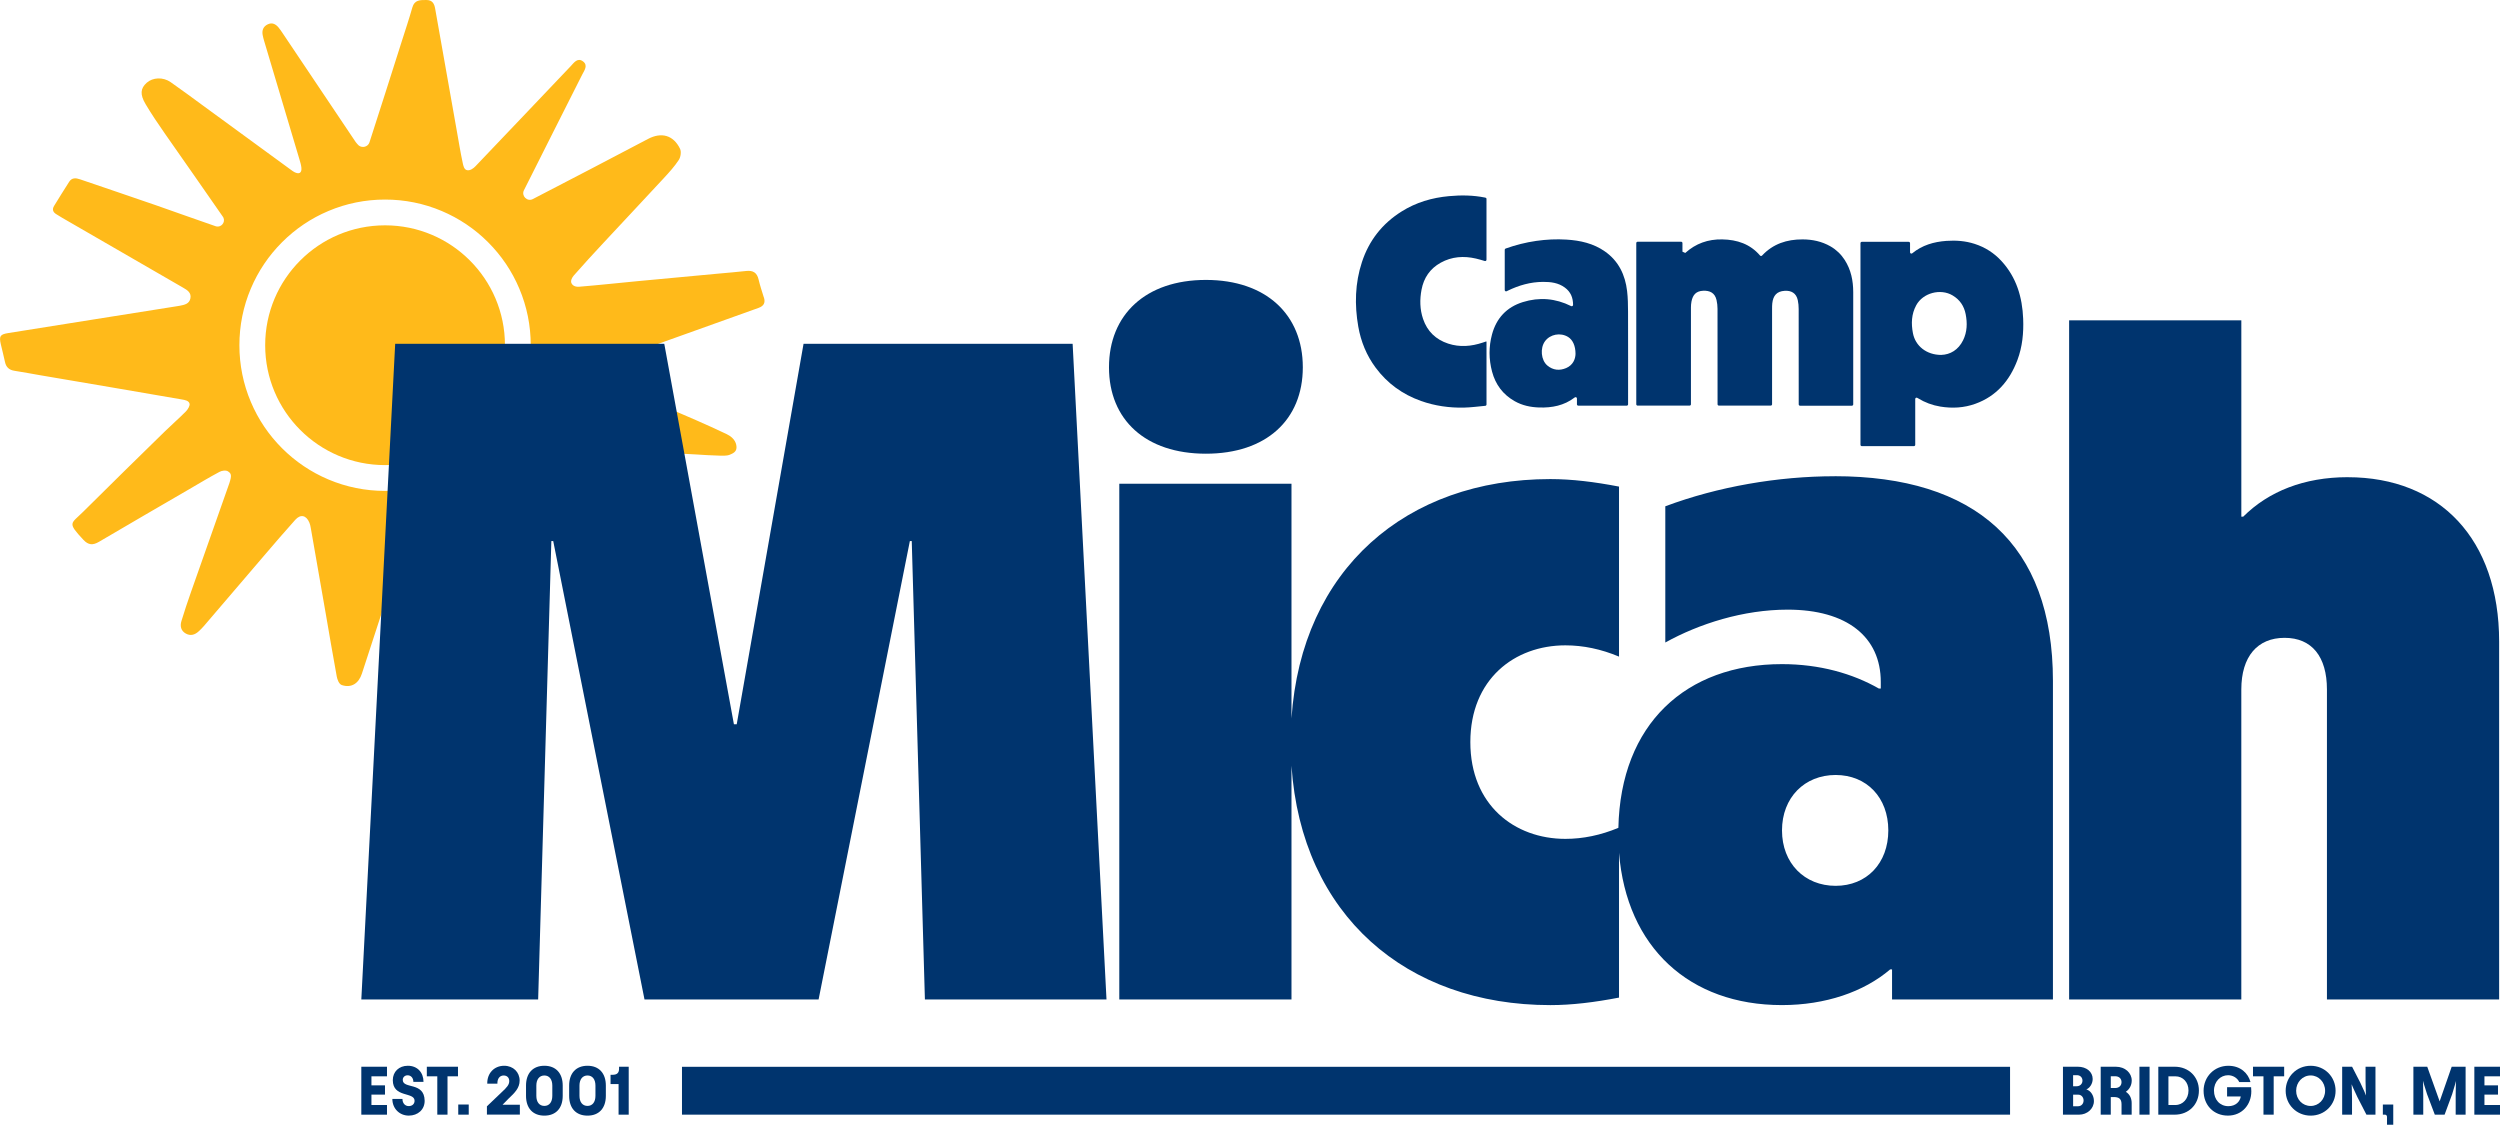 <?xml version="1.0" encoding="utf-8"?>
<svg xmlns="http://www.w3.org/2000/svg" id="Layer_2" viewBox="0 0 1324.38 595.83">
  <defs>
    <style>.cls-1{fill:#ffba1a;}.cls-1,.cls-2{stroke-width:0px;}.cls-2{fill:#00346e;}</style>
  </defs>
  <g id="Layer_1-2">
    <circle class="cls-1" cx="203.99" cy="182.88" r="63.51"/>
    <path class="cls-1" d="m404.67,157.66c-.98-3.2-2.06-6.38-2.82-9.64-.84-3.62-2.98-4.86-6.52-4.47-4.99.55-9.99.96-14.98,1.42-14.15,1.32-28.31,2.61-42.46,3.96-10.35.98-20.68,2.12-31.04,2.96-1.38.11-3.3-.14-4.13-1.9-.58-1.25.34-3,1.22-4.01,5.11-5.84,10.38-11.55,15.67-17.24,10.66-11.46,21.39-22.85,32.02-34.34,2.83-3.06,5.68-6.19,7.96-9.66,1-1.52,1.42-4.36.67-5.91-3.53-7.28-9.89-8.96-16.96-5.23-20.31,10.69-40.65,21.33-61.04,31.86-.02,0-.03.02-.05.03-2.92,1.47-6.1-1.69-4.69-4.63.01-.03.03-.06.04-.08,10.21-20.43,20.57-40.78,30.83-61.19,1.13-2.25,3.3-4.96.44-7.08-2.92-2.17-4.81.78-6.54,2.59-16.82,17.64-33.55,35.36-50.41,52.97-1.1,1.15-2.82,2.42-4.45,2.09s-2-2.43-2.32-3.91c-1.18-5.49-2.08-11.04-3.06-16.58-3.84-21.66-7.69-43.32-11.51-64.99C230.08,1.92,229.07-.02,225.79,0c-3.22.02-6.2-.12-7.35,3.96-1.69,5.98-3.68,11.88-5.56,17.8-5.69,17.89-11.36,35.79-17.15,53.64,0,.01,0,.03-.01.04-.79,2.35-3.75,3.15-5.69,1.62-.27-.21-1.35-1.42-1.61-1.82-12.86-19.17-25.71-38.33-38.58-57.5-.73-1.09-1.46-2.2-2.3-3.2-1.51-1.8-3.38-2.76-5.7-1.65-2.35,1.13-3.17,3.14-2.69,5.67.2,1.06.47,2.1.78,3.13,6.21,20.86,12.44,41.71,18.65,62.57.44,1.49.92,2.99,1.08,4.52.29,2.83-1.15,3.71-3.72,2.39-.63-.33-1.21-.77-1.79-1.19-15.55-11.35-31.09-22.72-46.63-34.07-5.7-4.16-11.36-8.38-17.14-12.41-4.02-2.8-9.48-2.52-12.69.37-3.27,2.94-3.64,6.11-.55,11.32,3.17,5.34,6.67,10.49,10.22,15.59,10.24,14.73,20.61,29.36,30.78,44.13.11.16.2.32.27.5,1.02,2.45-1.26,5.15-3.85,4.53-.1-.02-.2-.05-.3-.09-10.52-3.58-20.96-7.42-31.47-11.06-13.45-4.66-26.93-9.19-40.39-13.8-2.22-.76-4.3-.94-5.74,1.29-2.72,4.22-5.35,8.5-7.99,12.77-1.19,1.92-.59,3.4,1.27,4.49,1.03.61,2.03,1.27,3.06,1.87,21.33,12.33,42.66,24.64,63.98,36.97,2.22,1.28,4.53,2.65,3.87,5.76-.61,2.86-3.12,3.33-5.51,3.81-.7.14-1.42.24-2.12.35-14.88,2.36-29.76,4.72-44.64,7.09-14.76,2.35-29.53,4.66-44.28,7.06-4.25.69-4.82,1.65-3.89,5.82.71,3.15,1.57,6.27,2.22,9.43.58,2.84,2.22,4.3,5.07,4.73,4.61.71,9.19,1.6,13.78,2.38,24.99,4.26,49.98,8.48,74.96,12.82,1.49.26,3.6.6,3.99,2.25.25,1.08-.92,3.03-1.98,4.1-3.61,3.65-7.5,7.02-11.17,10.61-14.44,14.13-28.89,28.25-43.21,42.51-6.6,6.57-8.57,5.54.14,14.9,2.59,2.79,4.99,2.93,8.2,1.04,15.86-9.35,31.81-18.56,47.72-27.82,5.38-3.13,10.7-6.35,16.19-9.27,1.27-.67,3.38-.98,4.52-.21s2.06,1.53,1.1,4.76c-.12.41-.24.91-.4,1.36-6.8,19.28-13.62,38.55-20.39,57.85-1.78,5.08-3.5,10.18-5.05,15.33-.78,2.58-.31,5.09,2.29,6.56,2.53,1.44,4.85.71,6.88-1.16.96-.89,1.91-1.82,2.76-2.82,10.65-12.43,21.26-24.9,31.92-37.32,5.44-6.35,10.88-12.71,16.47-18.93,2.81-3.12,5.8-2.44,7.45,1.44.37.87.58,1.82.74,2.76,2.67,15.19,5.32,30.39,7.96,45.58,1.93,11.07,3.77,22.16,5.82,33.21.27,1.43,1.09,4.03,2.69,4.56,5.11,1.7,8.95-.93,10.62-6.03,7.14-21.82,14.21-43.66,21.43-65.46.59-1.77,1.05-4.14,3.22-4.53,2.46-.44,3.84,1.61,5.02,3.14,11.7,15.13,23.24,30.39,34.84,45.59,3.41,4.46,6.75,8.99,10.4,13.25,2.28,2.66,5.47,3.4,8.84,2.05,2.97-1.19,5.1-3.3,5.29-6.62.1-1.86-.14-3.86-.73-5.63-6.49-19.51-13.08-38.99-19.63-58.49-.76-2.26-1.66-4.52-2.06-6.86-.91-5.27,3.51-8.79,8.49-6.88,1.45.56,2.83,1.29,4.21,1.99,21.08,10.77,42.18,21.51,63.21,32.37,3.35,1.73,5.86,1.5,8.01-1.65.59-.86,1.26-1.68,1.96-2.45,2.36-2.57,1.72-4.66-.7-6.78-16.1-14.07-32.15-28.21-48.24-42.3-1.88-1.65-3.64-3.37-2.8-6.09.92-2.97,3.57-3.31,6.14-3.26,11.59.22,23.18.38,34.76.82,4.7.18,9.4.38,14.1.59,4.7.21,9.4.44,14.1.67,4.39.18,8.78.51,13.17.75,2.19.12,4.39.22,6.59.27,1.08.02,3.65.18,5.21-.46,1.8-.73,3.51-1.57,3.62-3.67.09-1.82-.55-5.05-5.28-7.31-21.37-10.18-43.51-18.65-65.2-28.12-.02,0-.04-.02-.06-.02-3.5-1.58-3.91-6.53-.71-8.64.2-.13.41-.25.63-.35,5.11-2.29,10.5-3.97,15.79-5.87,22.17-7.96,44.33-15.93,66.52-23.83,2.83-1.01,3.7-2.75,2.85-5.54Zm-129.58,55.27c-3.89,9.19-9.45,17.44-16.53,24.53-7.08,7.08-15.33,12.65-24.53,16.53-9.52,4.03-19.63,6.07-30.04,6.07s-20.52-2.04-30.04-6.07c-9.19-3.89-17.44-9.45-24.53-16.53-7.08-7.08-12.65-15.33-16.53-24.53-4.03-9.52-6.07-19.63-6.07-30.04s2.04-20.52,6.07-30.04c3.89-9.19,9.45-17.44,16.53-24.53,7.08-7.08,15.33-12.65,24.53-16.53,9.52-4.03,19.63-6.07,30.04-6.07s20.52,2.04,30.04,6.07c9.19,3.89,17.44,9.45,24.53,16.53,7.08,7.08,12.65,15.33,16.53,24.53,4.03,9.52,6.07,19.63,6.07,30.04s-2.04,20.52-6.07,30.04Z"/>
    <path class="cls-2" d="m867.52,128.06h23.05c.4,0,.71.32.71.71v4.56c.71.32.79.35,1.49.67,5.52-4.98,12.05-7.34,19.62-7.18,7.87.15,14.75,2.44,19.99,8.54.27.31.74.34,1.04.06.02-.02.04-.04.07-.07,5.8-6.19,13.11-8.56,21.42-8.53,5.19.02,10.16,1.04,14.78,3.69,3.07,1.76,5.66,4.24,7.56,7.22,3.38,5.28,4.49,11.05,4.5,17.02.02,19.71,0,39.41,0,59.13v.34c0,.4-.32.71-.71.71h-27.46c-.4,0-.71-.32-.71-.72v-.82c0-16.56.01-33.12-.02-49.68,0-1.56-.13-3.16-.47-4.69-.82-3.81-3.53-5.18-6.95-4.96-4.11.27-6.12,2.43-6.57,6.73-.1.97-.1,1.96-.1,2.93v50.44c0,.4-.32.71-.71.71h-27.46c-.4,0-.71-.32-.71-.72v-.84c0-16.56.01-33.12-.02-49.68,0-1.56-.17-3.15-.52-4.67-.87-3.78-3.51-5.11-7.12-4.93-3.7.18-5.44,2.13-6.15,5.67-.21,1.06-.29,2.13-.29,3.22v51.25c0,.4-.32.71-.71.71h-27.54c-.4,0-.71-.32-.71-.71v-85.39c0-.4.32-.71.71-.71h-.02Z"/>
    <path class="cls-2" d="m1013.89,236.34h-27.59c-.4,0-.71-.32-.71-.71v-106.81c0-.4.32-.71.71-.71h24.84c.4,0,.71.32.71.71v4.82c0,.6.69.93,1.15.56,0,0,.02-.01.02-.02,5.26-4.3,11.42-6.09,18.07-6.57,5.07-.36,10.05,0,14.91,1.56,5.6,1.79,10.39,4.85,14.35,9.19,7.9,8.64,10.98,19.11,11.43,30.52.3,7.46-.42,14.85-3.05,21.86-4.08,10.84-11.07,19.13-22.27,23.16-6,2.17-12.22,2.52-18.53,1.49-4.27-.7-8.22-2.17-11.89-4.43-.12-.08-.25-.14-.39-.22-.48-.27-1.05.09-1.05.62v24.27c0,.4-.32.71-.71.71h-.01Zm14.51-48.33c4.73-.14,9.03-2.63,11.55-7.75,2.17-4.4,2.29-9.09,1.37-13.83-.84-4.31-3.1-7.66-6.92-9.93-6.41-3.82-15.72-1.34-19.26,5.18-2.58,4.73-2.74,9.76-1.75,14.87,1.31,6.73,7.18,11.48,15,11.47h0Z"/>
    <path class="cls-2" d="m787.47,105.36v32.23c0,.48-.45.82-.91.68-1.56-.46-3.08-.94-4.63-1.29-6.49-1.5-12.79-1.09-18.72,2.19-5.64,3.13-8.96,7.99-10.15,14.28-.99,5.22-.91,10.43.81,15.5,2.22,6.56,6.74,10.92,13.32,13.08,6.17,2.02,12.27,1.47,18.32-.55.56-.19,1.13-.39,1.69-.57.07-.02.17.01.28.03v33.33c0,.36-.28.67-.64.71-3.79.35-7.54.86-11.3.95-7.76.17-15.37-.91-22.73-3.51-9.78-3.47-17.85-9.28-24.05-17.64-4.84-6.51-7.81-13.82-9.21-21.77-2.02-11.54-1.73-23.01,1.94-34.18,3.73-11.39,10.75-20.36,20.97-26.78,7.7-4.84,16.16-7.33,25.16-8.15,6.4-.59,12.77-.52,19.09.76.07.01.14.03.21.04.33.08.56.36.56.7l-.02-.03Z"/>
    <path class="cls-2" d="m832.32,162.16c.47.23,1.02-.12,1.02-.64,0-3.77-1.23-6.9-4.38-9.2-3.44-2.53-7.44-3.02-11.54-2.99-6.61.03-12.79,1.8-18.69,4.67-.19.09-.38.19-.56.28-.48.24-1.03-.11-1.03-.63v-21.32c0-.3.19-.57.48-.67,5.26-1.87,10.65-3.24,16.18-4.04,5.34-.77,10.71-1.03,16.08-.69,7.27.45,14.28,2.01,20.37,6.3,7.25,5.11,10.7,12.41,11.71,20.95.43,3.62.49,7.3.5,10.96.06,16.04.02,32.1.02,48.14v.9c0,.4-.32.72-.71.72h-25.67c-.4,0-.71-.32-.71-.71v-3.09c0-.57-.65-.92-1.12-.59-.05.04-.11.08-.17.12-5.53,4.22-11.91,5.45-18.68,5.24-4.57-.14-8.95-1.05-12.99-3.33-6.24-3.52-10.19-8.81-12.01-15.67-1.73-6.54-1.79-13.16-.03-19.69,2.31-8.62,7.77-14.48,16.31-17.14,8.75-2.73,17.33-2.02,25.58,2.1.01,0,.03.01.04.02Zm2.32,25.34c0-4.39-1.53-7.5-3.93-8.99-4.03-2.49-9.52-1.47-12.25,2.27-2.69,3.68-2.11,10.03,1.25,12.85,3,2.52,6.47,2.84,9.95,1.36,3.62-1.55,4.91-4.71,4.98-7.49h0Z"/>
    <polygon class="cls-2" points="425.68 182.13 390.28 383.68 388.79 383.68 351.9 182.13 209.35 182.13 191.41 529.48 285.09 529.48 292.08 286.63 293.07 286.63 341.43 529.48 433.65 529.48 482 286.63 483 286.63 489.97 529.48 586.17 529.48 568.23 182.13 425.68 182.13"/>
    <path class="cls-2" d="m638.83,240.35c31.91,0,51.34-17.91,51.34-45.78s-19.43-46.28-51.34-46.28-51.34,18.41-51.34,46.28,19.43,45.78,51.34,45.78Z"/>
    <path class="cls-2" d="m971.92,252.29c-29.91,0-61.8,5.47-89.72,15.92v72.16c17.95-9.96,41.37-17.41,64.8-17.41,31.41,0,49.35,14.43,49.35,38.32v3.48h-1c-13.96-7.97-31.41-12.94-51.34-12.94-50.95,0-85.51,31.76-86.67,86.73-9.36,3.89-18.71,5.84-28.07,5.84-26.92,0-50.35-17.91-50.35-51.26s23.43-51.26,50.35-51.26c9.47,0,18.94,1.99,28.41,5.97v-90.07c-12.96-2.49-24.92-3.98-36.39-3.98-76.29,0-131.82,47.7-137.12,126.8v-124.33h-91.22v273.21h91.22v-123.81c5.29,79.1,60.82,126.8,137.12,126.8,11.47,0,23.43-1.49,36.39-3.98v-76.71c4.01,50.1,37.28,80.68,86.32,80.68,22.93,0,43.36-6.96,57.32-18.91h1v15.92h85.23v-168.7c0-72.66-41.37-108.49-115.64-108.49Zm.51,216.98c-16.45,0-28.41-11.95-28.41-29.36s11.96-29.36,28.41-29.36,27.91,11.94,27.91,29.36-11.47,29.36-27.91,29.36Z"/>
    <path class="cls-2" d="m1243.68,252.79c-22.93,0-41.87,7.47-55.33,20.91h-1v-104.01h-91.23v359.79h91.22v-164.22c0-17.41,8.48-27.37,22.93-27.37s22.43,9.96,22.43,27.37v164.22h91.22v-189.6c0-54.24-31.4-87.08-80.25-87.08Z"/>
    <path class="cls-2" d="m205.01,565.1v5.08h-8.24v4.79h7.18v4.9h-7.18v5.51h8.24v5.12h-13.6v-25.4h13.6Z"/>
    <path class="cls-2" d="m207.83,582.15h5.37c0,2.29,1.38,3.81,3.34,3.81,1.85,0,3.08-1.16,3.08-2.83,0-4.86-11.53-1.42-11.53-10.92,0-4.5,3.31-7.62,7.95-7.62,5.15,0,8.31,3.63,8.31,8.53h-5.37c0-2.03-1.23-3.48-3.05-3.48-1.49,0-2.57,1.05-2.57,2.42,0,5.05,11.46.84,11.6,11.07.03,4.68-3.6,7.87-8.41,7.87s-8.7-3.63-8.7-8.85h-.01Z"/>
    <path class="cls-2" d="m226.11,565.1h16.51v5.08h-5.55v20.31h-5.41v-20.31h-5.55v-5.08h.01Z"/>
    <path class="cls-2" d="m248.31,585.12v5.37h-5.55v-5.37h5.55Z"/>
    <path class="cls-2" d="m257.95,586.06l7.91-7.54c2.64-2.47,3.92-3.84,3.92-5.84,0-1.78-1.16-2.94-2.97-2.94-2.1,0-3.41,1.74-3.31,4.32h-5.37c-.11-5.58,3.74-9.47,8.95-9.47,4.86,0,8.2,3.45,8.2,7.83,0,3.99-2.68,6.57-5.87,9.57l-3.19,3.26h9.18v5.22h-17.45v-4.42h.01Z"/>
    <path class="cls-2" d="m278.66,580.52v-5.44c0-6.53,3.63-10.49,9.72-10.49s9.72,3.96,9.72,10.49v5.44c0,6.57-3.63,10.49-9.72,10.49s-9.72-3.92-9.72-10.49Zm9.72,5.34c2.61,0,4.21-2.03,4.21-5.34v-5.44c0-3.29-1.6-5.34-4.21-5.34s-4.25,2.03-4.25,5.34v5.44c0,3.31,1.6,5.34,4.25,5.34Z"/>
    <path class="cls-2" d="m301.51,580.52v-5.44c0-6.53,3.63-10.49,9.72-10.49s9.72,3.96,9.72,10.49v5.44c0,6.57-3.63,10.49-9.72,10.49s-9.72-3.92-9.72-10.49Zm9.72,5.34c2.61,0,4.21-2.03,4.21-5.34v-5.44c0-3.29-1.6-5.34-4.21-5.34s-4.25,2.03-4.25,5.34v5.44c0,3.31,1.6,5.34,4.25,5.34Z"/>
    <path class="cls-2" d="m333.06,590.49h-5.37v-16.22h-4.25v-4.9h1.09c2.39,0,3.41-1.06,3.41-3.19v-1.08h5.12v25.39Z"/>
    <rect class="cls-2" x="361.28" y="565.14" width="703.55" height="25.35"/>
    <path class="cls-2" d="m1092.86,565.1h7.87c4.64,0,7.87,2.73,7.87,6.5,0,2.65-1.7,4.9-3.37,5.51,2.14.58,4.03,3.05,4.03,6.17,0,4.06-3.55,7.22-7.91,7.22h-8.49v-25.4h-.02Zm7.25,10.34c1.85,0,3.08-1.31,3.08-2.97s-1.16-2.9-2.97-2.9h-1.99v5.88h1.89Zm.8,10.59c1.67,0,2.87-1.34,2.87-3.05s-1.2-3.08-2.83-3.08h-2.71v6.13h2.68-.01Z"/>
    <path class="cls-2" d="m1112.85,565.1h7.98c5.05,0,8.46,3.34,8.46,7.29,0,2.54-1.2,4.64-3.12,5.99,2.03,1.27,3.09,3.41,3.09,6.02v6.09h-5.37v-5.44c0-2.83-1.23-3.89-4.1-3.89h-1.6v9.33h-5.34v-25.4Zm7.66,11.28c2.03,0,3.37-1.23,3.37-3.12s-1.34-3.12-3.37-3.12h-2.32v6.24h2.32Z"/>
    <path class="cls-2" d="m1138.74,565.1v25.39h-5.37v-25.39h5.37Z"/>
    <path class="cls-2" d="m1164.88,577.69c0,7.4-5.34,12.81-12.84,12.81h-8.67v-25.4h8.67c7.5,0,12.84,5.41,12.84,12.59Zm-12.48,7.69c4.02,0,6.96-3.34,6.96-7.69s-2.9-7.51-6.96-7.51h-3.67v15.2h3.67Z"/>
    <path class="cls-2" d="m1167.35,577.91c0-7.58,5.73-13.31,13.13-13.31,6.5,0,10.52,4.02,11.72,8.63h-5.95c-1.05-2.29-3.48-3.63-5.92-3.63-4.02,0-7.47,3.34-7.47,8.16s3.15,8.24,7.62,8.24c3.95,0,6.2-2.51,6.57-5.15h-7.25v-4.9h12.73c.07.65.11,1.34.11,2.21,0,6.96-4.83,12.84-12.4,12.84s-12.88-5.55-12.88-13.1h-.01Z"/>
    <path class="cls-2" d="m1193.53,565.1h16.51v5.08h-5.55v20.31h-5.41v-20.31h-5.55v-5.08h.01Z"/>
    <path class="cls-2" d="m1210.84,577.84c0-7.44,5.8-13.24,13.24-13.24s13.2,5.8,13.2,13.24-5.76,13.17-13.2,13.17-13.24-5.8-13.24-13.17Zm13.24,8.05c4.28,0,7.65-3.52,7.65-8.05s-3.38-8.12-7.65-8.12-7.69,3.55-7.69,8.12,3.38,8.05,7.69,8.05Z"/>
    <path class="cls-2" d="m1253.41,580.26s-.25-3.52-.25-7.37v-7.79h5.25v25.39h-4.79l-4.83-9.4c-1.7-3.45-3.02-6.71-3.02-6.71,0,0,.22,3.52.22,7.37v8.75h-5.22v-25.39h5.26l4.35,8.46c1.7,3.45,3,6.71,3,6.71h.01Z"/>
    <path class="cls-2" d="m1263.38,590.49h-1.06v-5.37h5.51v10.7h-3.31v-4.18c0-.69-.48-1.16-1.16-1.16h.01Z"/>
    <path class="cls-2" d="m1278.47,565.1h7.37l6.57,18.35,6.38-18.35h7.37v25.39h-5.26v-10.52c0-3.84.19-7.37.19-7.37,0,0-.91,3.41-2.07,7.08l-3.99,10.81h-5.19l-4.13-10.92c-1.23-3.67-2.14-7.04-2.14-7.04,0,0,.15,3.52.15,7.37v10.59h-5.22v-25.39Z"/>
    <path class="cls-2" d="m1324.38,565.1v5.08h-8.24v4.79h7.18v4.9h-7.18v5.51h8.24v5.12h-13.59v-25.4h13.59Z"/>
  </g>
</svg>
